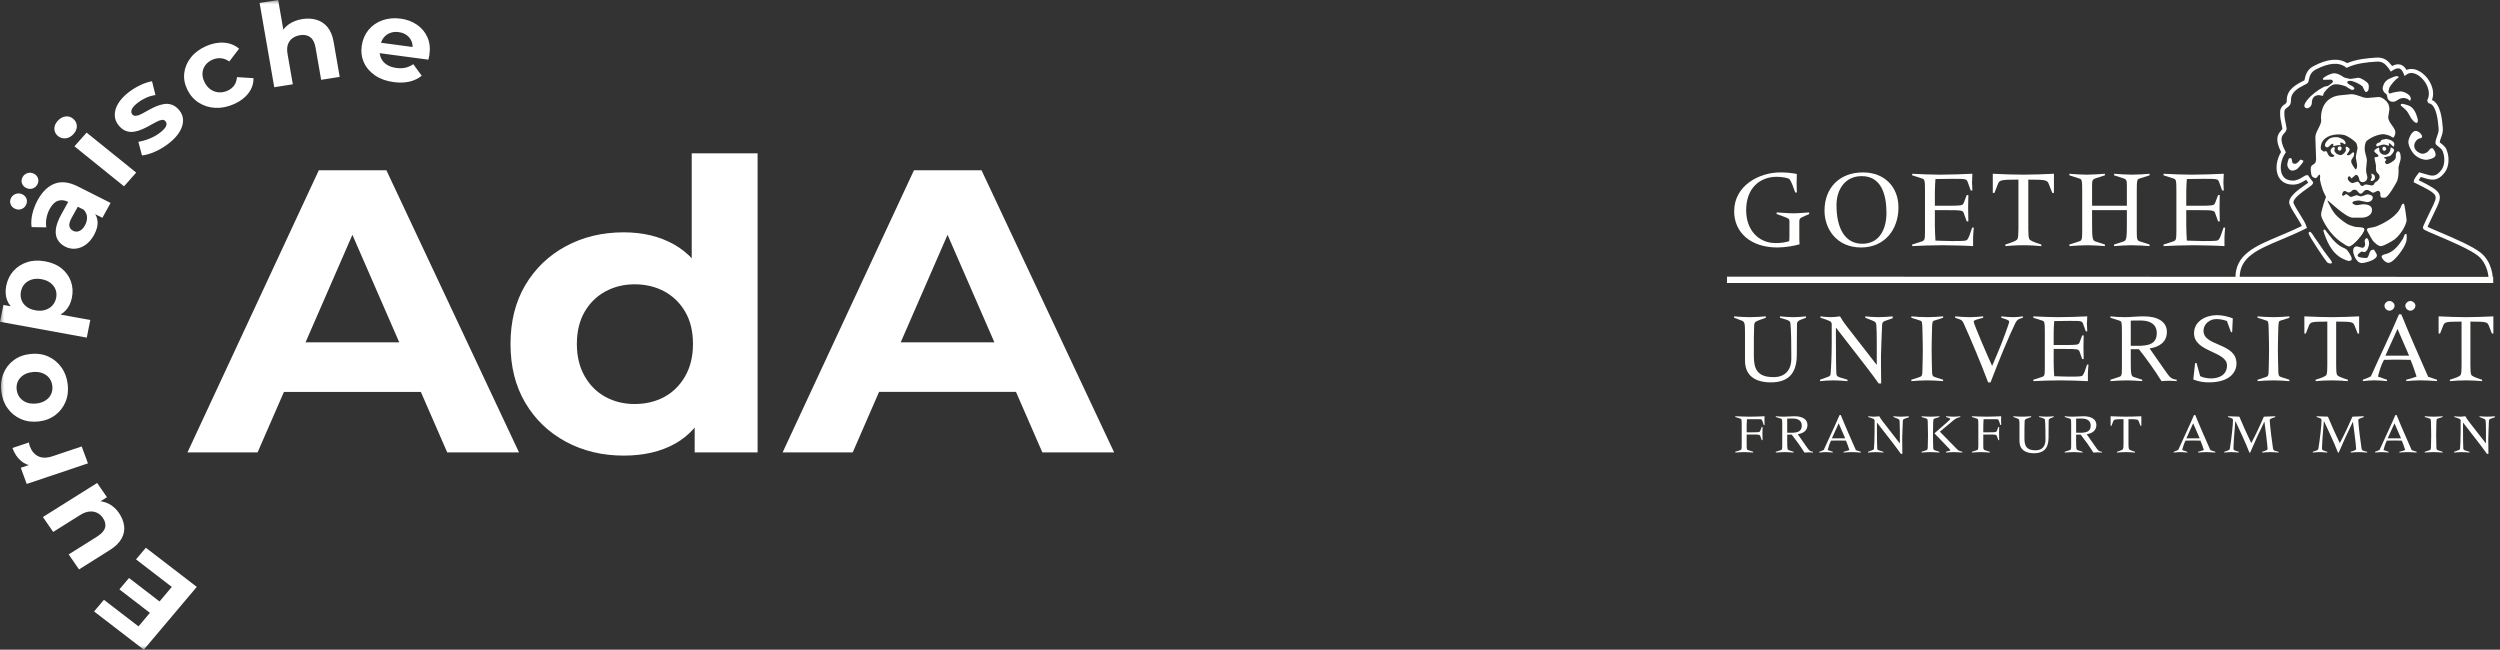<svg width="304" height="79" viewBox="0 0 304 79" fill="none" xmlns="http://www.w3.org/2000/svg">
<rect x="0" y="0" width="304" height="79" fill="#333333" stroke="none"/>
<path d="M219.605 38.64L219.042 38.849C218.709 38.984 218.529 39.095 218.516 39.352C218.491 40.04 218.516 41.046 218.491 43.233C218.466 45.612 217.249 46.496 215.342 46.496C213.485 46.496 212.191 45.723 212.191 43.845V40.396C212.191 39.365 212.154 39.119 211.794 38.984L210.871 38.64V38.469C211.5 38.518 212.102 38.568 212.703 38.568C213.382 38.568 214.048 38.518 214.727 38.469V38.64L214.138 38.849C213.433 39.107 213.33 39.156 213.306 39.586C213.267 40.311 213.267 41.365 213.267 43.256C213.267 44.826 213.638 45.858 215.673 45.858C217.02 45.858 217.826 45.059 217.826 43.586C217.826 42.078 217.813 40.125 217.709 39.278C217.685 39.057 217.492 38.96 217.146 38.849L216.442 38.64V38.469C216.993 38.518 217.543 38.568 218.107 38.568C218.594 38.568 219.093 38.518 219.605 38.469V38.64Z" fill="#FFFFFE"/>
<path d="M230.149 38.702L229.292 38.996C229.01 39.095 228.881 39.217 228.868 39.439C228.83 40.432 228.727 42.605 228.727 43.318C228.727 43.821 228.727 45.231 228.752 46.63H228.446C227.626 45.465 226.743 44.348 225.872 43.219L223.273 39.867H223.247V41.242C223.247 42.863 223.273 45.281 223.311 45.514C223.35 45.711 223.44 45.808 223.812 45.918L224.657 46.176V46.347C224.093 46.3 223.516 46.252 222.953 46.252C222.402 46.252 221.866 46.3 221.315 46.347V46.176L222.287 45.82C222.467 45.76 222.582 45.649 222.595 45.538C222.645 45.146 222.736 43.318 222.736 41.745V39.316L222.569 39.07C222.172 38.898 221.776 38.764 221.365 38.64V38.469C221.776 38.517 222.185 38.567 222.595 38.567C222.978 38.567 223.362 38.517 223.747 38.469C223.99 38.898 224.26 39.291 224.567 39.684L228.19 44.348L228.215 44.324V41.353C228.215 40.764 228.203 40.163 228.165 39.561C228.14 39.217 228.037 39.118 227.666 38.972L226.82 38.64V38.469C227.345 38.517 227.884 38.567 228.408 38.567C228.984 38.567 229.56 38.517 230.149 38.469V38.702Z" fill="#FFFFFE"/>
<path d="M232.417 46.176L233.403 45.858C233.723 45.747 233.761 45.698 233.773 44.752C233.787 44.017 233.812 43.268 233.812 42.531C233.812 41.795 233.787 41.046 233.773 40.311C233.747 39.156 233.735 39.07 233.491 38.984L232.417 38.64V38.469C233.03 38.517 233.659 38.567 234.375 38.567C235.015 38.567 235.642 38.517 236.284 38.469V38.64L235.208 38.984C234.964 39.07 234.952 39.156 234.926 40.311C234.914 41.046 234.887 41.795 234.887 42.531C234.887 43.268 234.914 44.017 234.926 44.752C234.939 45.698 234.977 45.747 235.298 45.858L236.284 46.176V46.347C235.682 46.3 234.939 46.252 234.375 46.252C233.735 46.252 232.992 46.3 232.417 46.347V46.176Z" fill="#FFFFFE"/>
<path d="M237.747 38.469C238.337 38.517 238.939 38.568 239.527 38.568C240.066 38.568 240.615 38.517 241.155 38.469V38.64L240.705 38.764C240.116 38.923 240.001 38.984 240.001 39.119C240.001 39.378 241.641 43.194 242.243 44.495C243.024 42.706 243.74 40.936 244.188 39.573C244.266 39.352 244.316 39.217 244.316 39.082C244.316 38.947 243.92 38.812 243.356 38.64V38.469C243.842 38.517 244.329 38.568 244.816 38.568C245.212 38.568 245.596 38.517 245.98 38.469V38.64C245.43 38.775 245.25 38.911 245.046 39.328C244.239 41.009 243.228 43.427 242.05 46.496H241.756C240.923 44.262 239.617 41.17 238.811 39.388C238.606 38.935 238.517 38.898 238.106 38.764L237.747 38.64V38.469Z" fill="#FFFFFE"/>
<path d="M248.651 40.311C248.651 39.156 248.611 39.07 248.332 38.984L247.254 38.64V38.469C248.317 38.517 249.291 38.567 250.263 38.567C251.481 38.567 252.685 38.517 253.811 38.469C253.797 38.775 253.771 39.217 253.771 39.402C253.771 39.586 253.797 40.004 253.811 40.287H253.631L253.298 39.365C253.171 39.02 253.069 39.02 251.596 39.02C250.852 39.02 250.263 39.033 249.79 39.044C249.765 39.475 249.727 39.929 249.727 40.444V41.954H251.057C252.608 41.954 252.749 41.93 252.864 41.66L253.196 40.788H253.375C253.363 41.255 253.349 41.721 253.349 42.176C253.349 42.68 253.363 43.145 253.375 43.66H253.196L252.864 42.727C252.749 42.459 252.608 42.433 251.057 42.433H249.727V44.102C249.727 44.667 249.765 45.231 249.79 45.747C250.392 45.76 250.994 45.797 251.571 45.797C252.939 45.797 253.132 45.784 253.26 45.638C253.414 45.453 253.555 45.059 253.785 44.336H253.962C253.938 44.691 253.888 45.059 253.888 45.417V46.347C253.223 46.3 251.25 46.252 250.533 46.252C249.406 46.252 248.177 46.3 247.254 46.347V46.176L248.242 45.858C248.6 45.747 248.651 45.697 248.651 44.752V40.311Z" fill="#FFFFFE"/>
<path d="M256.63 46.176L257.616 45.858C257.974 45.747 258.025 45.698 258.025 44.752V40.311C258.025 39.156 257.988 39.07 257.705 38.984L256.63 38.64V38.469C257.104 38.517 257.705 38.567 258.397 38.567C259.062 38.567 259.791 38.469 260.702 38.469C262.392 38.469 263.493 39.131 263.493 40.359C263.493 41.6 262.572 42.187 261.393 42.372L263.159 44.901C263.902 45.968 263.967 46.053 264.683 46.176V46.347C264.389 46.325 264.082 46.3 263.788 46.3C263.48 46.3 263.159 46.325 262.84 46.347C262.021 45.023 260.881 43.451 260.087 42.459H259.101V43.869C259.101 45.465 259.14 45.747 259.473 45.844L260.495 46.176V46.347C259.945 46.3 259.087 46.252 258.64 46.252C257.988 46.252 257.244 46.3 256.63 46.347V46.176ZM259.101 42.053H259.972C261.163 42.053 262.263 41.87 262.263 40.518C262.263 39.439 261.483 38.972 260.279 38.972C259.869 38.972 259.486 38.984 259.101 38.984V42.053Z" fill="#FFFFFE"/>
<path d="M266.924 44.152H267.103L267.54 45.736C267.923 45.944 268.524 46.017 268.844 46.017C269.868 46.017 270.803 45.576 270.803 44.434C270.803 42.692 266.795 42.837 266.795 40.531C266.795 39.045 268.229 38.32 269.612 38.32C270.15 38.32 270.97 38.481 271.508 38.713L271.43 40.396H271.289L270.791 39.033C270.356 38.872 269.934 38.799 269.498 38.799C268.691 38.799 267.947 39.402 267.947 40.224C267.947 42.151 271.956 41.66 271.956 44.201C271.956 45.269 271.123 46.495 268.6 46.495C267.986 46.495 267.436 46.423 266.705 46.152L266.924 44.152Z" fill="#FFFFFE"/>
<path d="M274.521 46.176L275.507 45.858C275.828 45.747 275.867 45.698 275.878 44.752C275.892 44.017 275.916 43.268 275.916 42.531C275.916 41.795 275.892 41.046 275.878 40.311C275.855 39.156 275.84 39.07 275.597 38.984L274.521 38.64V38.469C275.137 38.517 275.764 38.567 276.482 38.567C277.12 38.567 277.749 38.517 278.389 38.469V38.64L277.313 38.984C277.069 39.07 277.057 39.156 277.032 40.311C277.017 41.046 276.992 41.795 276.992 42.531C276.992 43.268 277.017 44.017 277.032 44.752C277.044 45.698 277.082 45.747 277.403 45.858L278.389 46.176V46.347C277.785 46.3 277.044 46.252 276.482 46.252C275.84 46.252 275.097 46.3 274.521 46.347V46.176Z" fill="#FFFFFE"/>
<path d="M280.211 38.469C281.325 38.517 282.425 38.568 283.541 38.568C284.654 38.568 285.756 38.517 286.87 38.469V40.555H286.69L286.306 39.573C286.127 39.157 285.998 39.107 284.077 39.107V44.459C284.077 45.072 284.103 45.392 284.181 45.563C284.256 45.723 284.525 45.87 285.5 46.176V46.347C284.896 46.3 284.334 46.252 283.541 46.252C282.747 46.252 282.183 46.3 281.581 46.347V46.176C282.554 45.87 282.836 45.723 282.899 45.563C282.976 45.392 283.001 45.072 283.001 44.459V39.107C281.081 39.107 280.953 39.157 280.774 39.573L280.39 40.555H280.211V38.469Z" fill="#FFFFFE"/>
<path d="M287.324 46.173C287.634 46.064 287.993 45.929 288.299 45.769C289.413 43.252 290.796 40.429 291.717 38.221H291.998C293.024 40.773 294.176 43.326 295.263 45.817L296.339 46.173V46.344C295.662 46.297 294.996 46.248 294.316 46.248C293.739 46.248 293.177 46.297 292.6 46.344V46.173C292.919 46.1 293.472 45.941 293.855 45.794C293.702 45.278 293.293 44.124 293.114 43.755C292.576 43.744 292.025 43.731 291.486 43.731C290.949 43.731 290.424 43.744 289.888 43.755C289.541 44.382 289.336 45.105 289.157 45.794L290.258 46.173V46.344C289.758 46.297 289.258 46.248 288.746 46.248C288.273 46.248 287.8 46.297 287.324 46.344V46.173ZM290.552 37.779C290.23 37.779 289.95 37.483 289.95 37.164C289.95 36.895 290.244 36.6 290.552 36.6C290.873 36.6 291.18 36.881 291.18 37.164C291.18 37.495 290.884 37.779 290.552 37.779ZM291.538 40L290.065 43.252H292.947L291.538 40ZM293.088 37.779C292.78 37.779 292.485 37.483 292.485 37.164C292.485 36.895 292.793 36.6 293.088 36.6C293.408 36.6 293.714 36.881 293.714 37.164C293.714 37.495 293.42 37.779 293.088 37.779Z" fill="#FFFFFE"/>
<path d="M296.535 38.469C297.647 38.517 298.749 38.568 299.864 38.568C300.978 38.568 302.08 38.517 303.193 38.469V40.555H303.013L302.63 39.573C302.452 39.157 302.322 39.107 300.401 39.107V44.459C300.401 45.072 300.427 45.392 300.503 45.563C300.581 45.723 300.85 45.87 301.822 46.176V46.347C301.221 46.3 300.658 46.252 299.864 46.252C299.07 46.252 298.507 46.3 297.905 46.347V46.176C298.877 45.87 299.16 45.723 299.223 45.563C299.299 45.392 299.326 45.072 299.326 44.459V39.107C297.406 39.107 297.277 39.157 297.098 39.573L296.714 40.555H296.535V38.469Z" fill="#FFFFFE"/>
<path d="M217.596 26.872C217.596 26.652 217.538 26.57 216.895 26.337L216.037 26.023V25.83C216.723 25.857 217.41 25.939 218.096 25.939C218.739 25.939 219.368 25.857 219.996 25.83V26.023L219.096 26.434C218.839 26.557 218.797 26.693 218.797 26.982V29.092C218.797 29.23 218.811 29.463 218.825 29.708C218.282 29.874 217.095 30.093 216.137 30.093C212.878 30.093 210.875 28.27 210.875 25.694C210.875 22.553 213.935 20.965 216.466 20.965C217.252 20.965 217.881 21.032 218.496 21.157C218.482 21.513 218.468 21.869 218.468 22.212C218.468 22.609 218.482 23.007 218.496 23.404H218.296C218.096 22.815 217.825 22.06 217.609 21.8C217.466 21.622 216.61 21.499 216.051 21.499C214.035 21.499 212.333 22.828 212.333 25.569C212.333 27.928 213.792 29.557 215.923 29.557C216.522 29.557 217.066 29.49 217.566 29.326C217.582 29.119 217.596 28.915 217.596 28.82V26.872Z" fill="#FFFFFE"/>
<path d="M221.86 25.612C221.86 22.883 223.647 20.965 226.534 20.965C229.166 20.965 230.852 22.734 230.852 25.227C230.852 27.942 229.151 30.092 226.306 30.092C223.332 30.092 221.86 27.831 221.86 25.612ZM229.394 25.885C229.394 23.596 228.736 21.417 226.378 21.417C224.389 21.417 223.317 23.006 223.317 24.953C223.317 27.777 224.361 29.641 226.45 29.641C228.622 29.641 229.394 27.748 229.394 25.885Z" fill="#FFFFFE"/>
<path d="M234.078 23.185C234.078 21.896 234.035 21.799 233.721 21.705L232.521 21.319V21.129C233.707 21.183 234.795 21.24 235.88 21.24C237.239 21.24 238.584 21.183 239.841 21.129C239.827 21.47 239.798 21.965 239.798 22.17C239.798 22.375 239.827 22.843 239.841 23.157H239.641L239.269 22.128C239.125 21.745 239.013 21.745 237.367 21.745C236.539 21.745 235.88 21.759 235.351 21.772C235.322 22.252 235.28 22.759 235.28 23.334V25.02H236.766C238.496 25.02 238.654 24.993 238.783 24.693L239.155 23.719H239.354C239.34 24.24 239.325 24.76 239.325 25.268C239.325 25.829 239.34 26.351 239.354 26.925H239.155L238.783 25.885C238.654 25.583 238.496 25.554 236.766 25.554H235.28V27.42C235.28 28.05 235.322 28.68 235.351 29.256C236.024 29.27 236.696 29.312 237.339 29.312C238.868 29.312 239.083 29.296 239.225 29.135C239.398 28.928 239.554 28.488 239.813 27.68H240.013C239.983 28.077 239.927 28.488 239.927 28.887V29.927C239.183 29.873 236.982 29.82 236.18 29.82C234.922 29.82 233.551 29.873 232.521 29.927V29.736L233.621 29.381C234.022 29.256 234.078 29.202 234.078 28.146V23.185Z" fill="#FFFFFE"/>
<path d="M242.323 21.129C243.568 21.183 244.797 21.24 246.041 21.24C247.285 21.24 248.514 21.183 249.759 21.129V23.459H249.559L249.129 22.363C248.929 21.897 248.786 21.841 246.642 21.841V27.817C246.642 28.502 246.668 28.858 246.756 29.051C246.842 29.229 247.141 29.393 248.229 29.736V29.927C247.556 29.873 246.928 29.82 246.041 29.82C245.154 29.82 244.525 29.873 243.852 29.927V29.736C244.94 29.393 245.255 29.229 245.327 29.051C245.412 28.858 245.441 28.502 245.441 27.817V21.841C243.295 21.841 243.153 21.897 242.952 22.363L242.523 23.459H242.323V21.129Z" fill="#FFFFFE"/>
<path d="M251.638 29.736L252.739 29.381C253.139 29.256 253.196 29.202 253.196 28.146V23.185C253.196 21.896 253.153 21.799 252.839 21.705L251.638 21.319V21.129C252.367 21.183 253.069 21.24 253.741 21.24C254.469 21.24 255.198 21.183 255.956 21.129V21.319L254.884 21.662C254.456 21.799 254.396 21.896 254.396 22.568V25.02H258.628V22.568C258.628 21.896 258.572 21.799 258.143 21.662L257.071 21.319V21.129C257.83 21.183 258.558 21.24 259.289 21.24C259.959 21.24 260.66 21.183 261.39 21.129V21.319L260.189 21.705C259.874 21.799 259.831 21.896 259.831 23.185V28.146C259.831 29.202 259.887 29.256 260.287 29.381L261.39 29.736V29.927C260.703 29.873 259.874 29.82 259.143 29.82C258.644 29.82 257.686 29.873 257.071 29.927V29.736L258.215 29.365C258.586 29.256 258.628 28.941 258.628 27.159V25.554H254.396V27.159C254.396 28.941 254.442 29.256 254.813 29.365L255.956 29.736V29.927C255.342 29.873 254.384 29.82 253.882 29.82C253.153 29.82 252.325 29.873 251.638 29.927V29.736Z" fill="#FFFFFE"/>
<path d="M264.648 23.185C264.648 21.896 264.605 21.799 264.289 21.705L263.088 21.319V21.129C264.275 21.183 265.363 21.24 266.448 21.24C267.808 21.24 269.152 21.183 270.41 21.129C270.396 21.47 270.366 21.965 270.366 22.17C270.366 22.375 270.396 22.843 270.41 23.157H270.21L269.838 22.128C269.695 21.745 269.58 21.745 267.935 21.745C267.107 21.745 266.448 21.759 265.92 21.772C265.89 22.252 265.848 22.759 265.848 23.334V25.02H267.335C269.066 25.02 269.222 24.993 269.351 24.693L269.724 23.719H269.923C269.909 24.24 269.895 24.76 269.895 25.268C269.895 25.829 269.909 26.351 269.923 26.925H269.724L269.351 25.885C269.222 25.583 269.066 25.554 267.335 25.554H265.848V27.42C265.848 28.05 265.89 28.68 265.92 29.256C266.592 29.27 267.264 29.312 267.907 29.312C269.436 29.312 269.65 29.296 269.795 29.135C269.967 28.928 270.123 28.488 270.382 27.68H270.581C270.552 28.077 270.494 28.488 270.494 28.887V29.927C269.752 29.873 267.549 29.82 266.749 29.82C265.491 29.82 264.12 29.873 263.088 29.927V29.736L264.19 29.381C264.589 29.256 264.648 29.202 264.648 28.146V23.185Z" fill="#FFFFFE"/>
<path d="M211.008 54.937L211.561 54.758C211.763 54.695 211.792 54.669 211.792 54.139V51.647C211.792 51 211.77 50.949 211.613 50.902L211.008 50.708V50.615C211.641 50.64 212.222 50.667 212.811 50.667C213.401 50.667 213.99 50.64 214.573 50.615C214.564 50.771 214.557 50.936 214.557 51.094C214.557 51.288 214.564 51.488 214.573 51.68H214.471L214.3 51.177C214.22 50.971 214.133 50.971 213.932 50.971H212.432C212.416 51.246 212.395 51.523 212.395 51.796V52.569H213.028C213.896 52.569 213.976 52.555 214.041 52.403L214.228 51.915H214.327C214.321 52.176 214.314 52.438 214.314 52.693C214.314 52.975 214.321 53.236 214.327 53.524H214.228L214.041 53.003C213.976 52.851 213.896 52.838 213.028 52.838H212.395V54.139C212.395 54.669 212.424 54.695 212.64 54.758L213.193 54.937V55.033C212.804 55.006 212.504 54.977 212.08 54.977C211.727 54.977 211.382 55.006 211.008 55.033V54.937Z" fill="#FFFFFE"/>
<path d="M215.937 54.937L216.49 54.758C216.691 54.695 216.72 54.669 216.72 54.139V51.647C216.72 51 216.698 50.949 216.54 50.902L215.937 50.708V50.615C216.203 50.64 216.54 50.667 216.929 50.667C217.301 50.667 217.712 50.615 218.221 50.615C219.169 50.615 219.787 50.984 219.787 51.675C219.787 52.369 219.269 52.7 218.609 52.801L219.6 54.221C220.017 54.821 220.052 54.868 220.455 54.937V55.033C220.29 55.019 220.119 55.006 219.953 55.006C219.781 55.006 219.6 55.019 219.421 55.033C218.961 54.29 218.321 53.409 217.877 52.851H217.324V53.643C217.324 54.538 217.345 54.695 217.532 54.751L218.107 54.937V55.033C217.798 55.006 217.316 54.977 217.065 54.977C216.698 54.977 216.282 55.006 215.937 55.033V54.937ZM217.324 52.623H217.812C218.48 52.623 219.097 52.521 219.097 51.763C219.097 51.156 218.66 50.894 217.985 50.894C217.754 50.894 217.539 50.902 217.324 50.902V52.623Z" fill="#FFFFFE"/>
<path d="M221.222 54.937C221.393 54.875 221.596 54.798 221.768 54.711C222.393 53.299 223.168 51.714 223.686 50.475H223.844C224.417 51.907 225.064 53.339 225.675 54.736L226.278 54.937V55.033C225.897 55.006 225.524 54.977 225.143 54.977C224.82 54.977 224.505 55.006 224.181 55.033V54.937C224.36 54.895 224.669 54.805 224.885 54.724C224.799 54.434 224.569 53.788 224.468 53.58C224.166 53.573 223.858 53.566 223.555 53.566C223.254 53.566 222.96 53.573 222.659 53.58C222.464 53.931 222.349 54.337 222.25 54.724L222.866 54.937V55.033C222.586 55.006 222.306 54.977 222.019 54.977C221.753 54.977 221.488 55.006 221.222 55.033V54.937ZM223.585 51.474L222.759 53.299H224.375L223.585 51.474Z" fill="#FFFFFE"/>
<path d="M232.107 50.742L231.626 50.909C231.468 50.963 231.397 51.033 231.388 51.156C231.367 51.714 231.309 52.933 231.309 53.333C231.309 53.617 231.309 54.407 231.324 55.192H231.152C230.692 54.538 230.197 53.91 229.709 53.277L228.25 51.398H228.236V52.169C228.236 53.077 228.25 54.435 228.271 54.565C228.293 54.675 228.343 54.731 228.553 54.792L229.025 54.938V55.033C228.71 55.006 228.388 54.978 228.07 54.978C227.762 54.978 227.46 55.006 227.152 55.033V54.938L227.697 54.736C227.797 54.704 227.862 54.642 227.869 54.578C227.899 54.36 227.948 53.333 227.948 52.45V51.087L227.855 50.95C227.633 50.854 227.409 50.778 227.18 50.708V50.615C227.409 50.641 227.64 50.667 227.869 50.667C228.084 50.667 228.301 50.641 228.516 50.615C228.652 50.854 228.803 51.075 228.976 51.295L231.008 53.91L231.022 53.897V52.231C231.022 51.9 231.015 51.56 230.994 51.225C230.98 51.033 230.923 50.978 230.714 50.895L230.24 50.708V50.615C230.534 50.641 230.836 50.667 231.131 50.667C231.453 50.667 231.777 50.641 232.107 50.615V50.742Z" fill="#FFFFFE"/>
<path d="M233.661 54.937L234.215 54.758C234.394 54.695 234.416 54.669 234.422 54.139C234.431 53.725 234.445 53.305 234.445 52.892C234.445 52.48 234.431 52.059 234.422 51.647C234.408 51 234.402 50.949 234.264 50.902L233.661 50.708V50.615C234.006 50.64 234.357 50.667 234.761 50.667C235.12 50.667 235.471 50.64 235.83 50.615V50.708L235.227 50.902C235.09 50.949 235.083 51 235.069 51.647C235.062 52.059 235.048 52.48 235.048 52.892C235.048 53.305 235.062 53.725 235.069 54.139C235.076 54.669 235.097 54.695 235.277 54.758L235.83 54.937V55.033C235.494 55.006 235.076 54.977 234.761 54.977C234.402 54.977 233.985 55.006 233.661 55.033V54.937ZM236.627 54.937C237.03 54.828 237.159 54.792 237.159 54.744C237.159 54.691 237.102 54.647 237.037 54.578L235.227 52.693L236.741 51.37C237.002 51.144 237.145 51 237.145 50.93C237.145 50.854 236.944 50.812 236.642 50.708V50.615C236.951 50.64 237.268 50.667 237.576 50.667C237.843 50.667 238.109 50.64 238.373 50.615V50.708C238.179 50.757 237.871 50.834 237.59 51.068L235.888 52.493L238 54.647C238.043 54.691 238.151 54.78 238.172 54.785C238.245 54.821 238.438 54.895 238.618 54.937V55.033C238.273 55.006 237.913 54.977 237.562 54.977C237.246 54.977 236.937 55.006 236.627 55.033V54.937Z" fill="#FFFFFE"/>
<path d="M239.781 54.937L240.334 54.758C240.535 54.695 240.565 54.669 240.565 54.139V51.647C240.565 51 240.542 50.949 240.385 50.902L239.781 50.708V50.615C240.413 50.64 240.995 50.667 241.585 50.667C242.173 50.667 242.762 50.64 243.344 50.615C243.337 50.771 243.33 50.936 243.33 51.094C243.33 51.288 243.337 51.488 243.344 51.68H243.243L243.07 51.177C242.991 50.971 242.905 50.971 242.704 50.971H241.204C241.188 51.246 241.168 51.523 241.168 51.796V52.569H241.8C242.668 52.569 242.748 52.555 242.813 52.403L242.999 51.915H243.099C243.093 52.176 243.086 52.438 243.086 52.693C243.086 52.975 243.093 53.236 243.099 53.524H242.999L242.813 53.003C242.748 52.851 242.668 52.838 241.8 52.838H241.168V54.139C241.168 54.669 241.196 54.695 241.413 54.758L241.964 54.937V55.033C241.577 55.006 241.275 54.977 240.852 54.977C240.5 54.977 240.154 55.006 239.781 55.033V54.937Z" fill="#FFFFFE"/>
<path d="M249.728 50.708L249.412 50.827C249.226 50.902 249.125 50.963 249.118 51.108C249.103 51.495 249.118 52.059 249.103 53.283C249.089 54.62 248.406 55.115 247.337 55.115C246.294 55.115 245.569 54.682 245.569 53.63V51.694C245.569 51.115 245.548 50.978 245.347 50.902L244.829 50.708V50.615C245.182 50.64 245.52 50.667 245.857 50.667C246.237 50.667 246.611 50.64 246.991 50.615V50.708L246.66 50.827C246.266 50.971 246.209 51 246.195 51.239C246.172 51.647 246.172 52.236 246.172 53.299C246.172 54.18 246.38 54.758 247.524 54.758C248.278 54.758 248.731 54.31 248.731 53.485C248.731 52.636 248.724 51.541 248.665 51.068C248.65 50.943 248.544 50.888 248.35 50.827L247.954 50.708V50.615C248.263 50.64 248.572 50.667 248.889 50.667C249.161 50.667 249.441 50.64 249.728 50.615V50.708Z" fill="#FFFFFE"/>
<path d="M251.069 54.937L251.624 54.758C251.825 54.695 251.854 54.669 251.854 54.139V51.647C251.854 51 251.833 50.949 251.674 50.902L251.069 50.708V50.615C251.337 50.64 251.674 50.667 252.061 50.667C252.434 50.667 252.844 50.615 253.355 50.615C254.304 50.615 254.921 50.984 254.921 51.675C254.921 52.369 254.403 52.7 253.742 52.801L254.734 54.221C255.151 54.821 255.186 54.868 255.588 54.937V55.033C255.423 55.019 255.251 55.006 255.085 55.006C254.914 55.006 254.734 55.019 254.554 55.033C254.094 54.29 253.456 53.409 253.01 52.851H252.457V53.643C252.457 54.538 252.48 54.695 252.665 54.751L253.24 54.937V55.033C252.931 55.006 252.45 54.977 252.198 54.977C251.833 54.977 251.417 55.006 251.069 55.033V54.937ZM252.457 52.623H252.947C253.613 52.623 254.231 52.521 254.231 51.763C254.231 51.156 253.794 50.894 253.116 50.894C252.888 50.894 252.673 50.902 252.457 50.902V52.623Z" fill="#FFFFFE"/>
<path d="M256.653 50.615C257.277 50.641 257.895 50.667 258.521 50.667C259.146 50.667 259.762 50.641 260.388 50.615V51.783H260.288L260.071 51.233C259.971 50.999 259.899 50.971 258.823 50.971V53.973C258.823 54.317 258.837 54.497 258.88 54.593C258.922 54.682 259.073 54.767 259.62 54.937V55.033C259.282 55.006 258.966 54.977 258.521 54.977C258.075 54.977 257.76 55.006 257.42 55.033V54.937C257.968 54.767 258.126 54.682 258.161 54.593C258.205 54.497 258.219 54.317 258.219 53.973V50.971C257.139 50.971 257.071 50.999 256.969 51.233L256.754 51.783H256.653V50.615Z" fill="#FFFFFE"/>
<path d="M264.328 54.937C264.499 54.875 264.701 54.798 264.872 54.711C265.496 53.299 266.273 51.714 266.79 50.475H266.948C267.524 51.907 268.169 53.339 268.78 54.736L269.384 54.937V55.033C269.004 55.006 268.63 54.977 268.248 54.977C267.924 54.977 267.609 55.006 267.285 55.033V54.937C267.467 54.895 267.774 54.805 267.99 54.724C267.904 54.434 267.674 53.788 267.574 53.58C267.271 53.573 266.962 53.566 266.661 53.566C266.361 53.566 266.064 53.573 265.763 53.58C265.569 53.931 265.454 54.337 265.353 54.724L265.971 54.937V55.033C265.691 55.006 265.412 54.977 265.123 54.977C264.858 54.977 264.592 55.006 264.328 55.033V54.937ZM266.689 51.474L265.864 53.299H267.479L266.689 51.474Z" fill="#FFFFFE"/>
<path d="M270.467 54.937L270.849 54.805C271.099 54.718 271.128 54.682 271.165 54.456C271.345 53.38 271.531 51.61 271.531 51.101C271.531 50.978 271.48 50.902 271.345 50.854L270.934 50.708V50.615C271.395 50.64 271.877 50.66 272.307 50.667C272.751 51.749 273.248 52.814 273.751 53.884C274.319 52.828 274.815 51.749 275.288 50.667C275.712 50.66 276.185 50.64 276.668 50.615V50.708L276.351 50.827C276.057 50.936 275.999 50.978 275.999 51.101C275.999 51.576 276.316 54.089 276.395 54.524C276.433 54.736 276.517 54.785 276.688 54.834L277.077 54.937V55.033C276.746 55.006 276.409 54.977 276.071 54.977C275.733 54.977 275.403 55.006 275.072 55.033V54.937L275.425 54.821C275.669 54.744 275.74 54.647 275.74 54.585C275.74 54.241 275.403 51.625 275.354 51.288H275.338C274.706 52.589 274.161 53.775 273.622 55.033H273.528C273.017 53.725 272.414 52.471 271.831 51.212H271.817C271.725 52.121 271.589 54.062 271.589 54.524C271.589 54.682 271.654 54.751 271.854 54.814L272.228 54.937V55.033C271.919 55.006 271.617 54.977 271.308 54.977C271.027 54.977 270.748 55.006 270.467 55.033V54.937Z" fill="#FFFFFE"/>
<path d="M281.236 54.937L281.616 54.805C281.867 54.718 281.896 54.682 281.932 54.456C282.112 53.38 282.298 51.61 282.298 51.101C282.298 50.978 282.247 50.902 282.112 50.854L281.702 50.708V50.615C282.162 50.64 282.644 50.66 283.074 50.667C283.52 51.749 284.015 52.814 284.518 53.884C285.085 52.828 285.583 51.749 286.056 50.667C286.48 50.66 286.954 50.64 287.435 50.615V50.708L287.12 50.827C286.824 50.936 286.766 50.978 286.766 51.101C286.766 51.576 287.082 54.089 287.162 54.524C287.197 54.736 287.285 54.785 287.456 54.834L287.844 54.937V55.033C287.514 55.006 287.176 54.977 286.838 54.977C286.501 54.977 286.17 55.006 285.84 55.033V54.937L286.193 54.821C286.436 54.744 286.508 54.647 286.508 54.585C286.508 54.241 286.17 51.625 286.119 51.288H286.107C285.474 52.589 284.927 53.775 284.388 55.033H284.295C283.786 53.725 283.181 52.471 282.599 51.212H282.585C282.492 52.121 282.355 54.062 282.355 54.524C282.355 54.682 282.42 54.751 282.623 54.814L282.995 54.937V55.033C282.686 55.006 282.385 54.977 282.076 54.977C281.796 54.977 281.516 55.006 281.236 55.033V54.937Z" fill="#FFFFFE"/>
<path d="M288.808 54.937C288.981 54.875 289.182 54.798 289.353 54.711C289.979 53.299 290.755 51.714 291.273 50.475H291.43C292.004 51.907 292.652 53.339 293.262 54.736L293.867 54.937V55.033C293.483 55.006 293.111 54.977 292.731 54.977C292.408 54.977 292.089 55.006 291.768 55.033V54.937C291.947 54.895 292.256 54.805 292.471 54.724C292.385 54.434 292.156 53.788 292.056 53.58C291.755 53.573 291.444 53.566 291.143 53.566C290.841 53.566 290.547 53.573 290.244 53.58C290.05 53.931 289.936 54.337 289.835 54.724L290.454 54.937V55.033C290.174 55.006 289.893 54.977 289.606 54.977C289.34 54.977 289.074 55.006 288.808 55.033V54.937ZM291.171 51.474L290.344 53.299H291.963L291.171 51.474Z" fill="#FFFFFE"/>
<path d="M294.85 54.937L295.404 54.758C295.584 54.695 295.605 54.669 295.612 54.139C295.619 53.725 295.634 53.305 295.634 52.892C295.634 52.48 295.619 52.059 295.612 51.647C295.599 51 295.59 50.949 295.455 50.902L294.85 50.708V50.615C295.195 50.64 295.548 50.667 295.951 50.667C296.308 50.667 296.661 50.64 297.02 50.615V50.708L296.419 50.902C296.28 50.949 296.274 51 296.259 51.647C296.252 52.059 296.238 52.48 296.238 52.892C296.238 53.305 296.252 53.725 296.259 54.139C296.266 54.669 296.287 54.695 296.466 54.758L297.02 54.937V55.033C296.683 55.006 296.266 54.977 295.951 54.977C295.59 54.977 295.175 55.006 294.85 55.033V54.937Z" fill="#FFFFFE"/>
<path d="M303.375 50.742L302.892 50.909C302.735 50.963 302.663 51.033 302.655 51.156C302.634 51.714 302.577 52.933 302.577 53.333C302.577 53.617 302.577 54.407 302.591 55.192H302.418C301.96 54.538 301.464 53.91 300.975 53.277L299.518 51.398H299.502V52.169C299.502 53.077 299.518 54.435 299.539 54.565C299.561 54.675 299.61 54.731 299.819 54.792L300.292 54.938V55.033C299.976 55.006 299.653 54.978 299.338 54.978C299.027 54.978 298.728 55.006 298.416 55.033V54.938L298.965 54.736C299.065 54.704 299.13 54.642 299.137 54.578C299.165 54.36 299.215 53.333 299.215 52.45V51.087L299.123 50.95C298.899 50.854 298.677 50.778 298.447 50.708V50.615C298.677 50.641 298.906 50.667 299.137 50.667C299.352 50.667 299.567 50.641 299.785 50.615C299.919 50.854 300.069 51.075 300.242 51.295L302.277 53.91L302.29 53.897V52.231C302.29 51.9 302.284 51.56 302.261 51.225C302.247 51.033 302.188 50.978 301.981 50.895L301.508 50.708V50.615C301.801 50.641 302.104 50.667 302.399 50.667C302.723 50.667 303.044 50.641 303.375 50.615V50.742Z" fill="#FFFFFE"/>
<path d="M210 34.409V33.641C282.468 33.664 251.412 33.657 303.168 33.666L303.181 34.409H210Z" fill="#FFFFFE"/>
<path d="M283.816 8.908C283.89 8.908 284.009 8.937 284.084 8.937C284.159 8.937 284.513 9.082 284.673 9.175C284.808 9.254 284.951 9.381 285.118 9.442C285.339 9.524 285.754 9.595 285.829 9.595C285.96 9.595 286.743 9.452 286.754 9.452C287.06 9.452 287.736 9.869 287.948 10.144C288.019 10.237 288.052 10.438 288.052 10.51C288.052 10.582 288.022 10.782 288.022 10.853C288.022 10.985 287.843 11.197 287.709 11.197C287.544 11.197 287.35 10.587 287.299 10.534C287.026 10.241 286.176 9.823 285.74 9.823C285.702 9.823 285.427 9.841 285.427 9.995C285.427 10.317 286.291 10.446 286.291 10.768C286.291 10.871 286.112 10.939 286.053 10.939C285.848 10.939 285.324 10.523 285.227 10.488C284.936 10.377 284.603 10.309 284.307 10.253C283.946 10.244 283.89 10.253 283.862 10.252C283.349 10.381 282.93 10.827 282.597 11.276C282.513 11.389 282.518 11.654 282.443 11.654C282.369 11.654 282.07 11.568 281.996 11.568C281.362 11.568 281.119 11.99 281.119 12.526C281.119 12.676 281.041 12.847 280.937 12.964C280.859 13.054 280.638 13.17 280.564 13.17C280.347 13.17 280.206 13.013 280.206 12.898C280.206 12.827 280.215 12.77 280.235 12.698C280.256 12.629 280.422 12.324 280.545 12.174C281.074 11.531 281.806 10.958 282.6 10.558C282.731 10.494 282.94 10.504 283.078 10.443C283.153 10.411 283.696 10.063 283.696 9.895C283.696 9.823 283.557 9.708 283.47 9.68C283.47 9.68 282.584 9.718 282.507 9.705C282.494 9.693 282.473 9.666 282.473 9.595C282.473 9.459 282.661 9.384 282.745 9.322C282.977 9.151 283.577 8.908 283.816 8.908Z" fill="#FFFFFE"/>
<path d="M291.437 9.254C291.512 9.254 291.555 9.266 291.622 9.312C291.657 9.344 291.665 9.36 291.663 9.396C291.662 9.429 291.654 9.452 291.622 9.471C291.323 9.563 290.618 10.472 290.557 10.641C290.496 10.813 290.438 11.056 290.438 11.127C290.438 11.245 290.494 11.37 290.602 11.37C290.677 11.37 290.931 11.263 291.077 11.235C291.345 11.181 291.81 11.113 291.885 11.113C292.362 11.113 293.153 11.535 293.153 11.971C293.153 12.042 293.15 12.141 293.086 12.226C293.025 12.307 292.866 12.079 292.775 12.034C292.64 11.969 292.392 11.914 292.318 11.914C291.594 11.914 291.508 12.371 291.005 12.371C290.781 12.371 290.624 12.359 290.389 12.08C290.27 11.941 290.317 11.695 290.22 11.505C290.171 11.409 290.017 11.337 289.942 11.251C289.871 11.168 289.794 11.045 289.76 10.931C289.738 10.848 289.716 10.737 289.746 10.618C289.851 10.195 289.982 9.94 290.324 9.694C290.424 9.621 291.203 9.254 291.437 9.254Z" fill="#FFFFFE"/>
<path d="M292.183 12.625C292.258 12.625 292.568 12.741 292.754 12.786C293.508 12.973 293.816 13.829 293.966 14.382C293.983 14.446 294.005 14.526 294.005 14.598C294.005 14.669 294.003 14.753 293.97 14.873C293.97 14.873 293.958 14.942 293.884 14.942C293.705 14.942 293.544 14.808 293.335 14.565C293.074 14.258 292.939 13.86 292.697 13.534C292.555 13.349 292.346 13.177 292.172 13.028C292.119 12.982 291.938 12.872 291.93 12.768C291.925 12.71 291.938 12.679 291.962 12.66C292.01 12.623 292.109 12.625 292.183 12.625Z" fill="#FFFFFE"/>
<path d="M293.75 15.916C294.048 15.916 294.525 16.316 294.525 16.602C294.525 16.681 294.441 16.788 294.392 16.792C293.856 16.845 293.571 17.371 293.571 17.732C293.571 18.129 293.848 18.437 294.306 18.638C294.403 18.681 294.558 18.697 294.632 18.697C294.707 18.697 294.935 18.628 295.1 18.538C295.364 18.388 295.5 17.912 295.832 18.035C296.085 18.353 296.166 18.579 296.166 18.848C296.166 19.277 295.17 19.434 295.047 19.434C294.578 19.434 293.906 19.157 293.492 18.685C293.321 18.488 293.171 18.237 293.063 18.013C292.942 17.76 292.855 17.442 292.855 17.26C292.855 16.938 293.235 15.916 293.75 15.916Z" fill="#FFFFFE"/>
<path d="M291.93 19.132C291.93 19.06 291.896 18.785 291.858 18.642C291.814 18.477 291.636 18.352 291.529 18.404C291.49 18.423 291.333 18.667 291.333 18.789C291.333 18.86 291.357 19.137 291.293 19.269C291.152 19.569 290.52 19.947 290.259 19.947C290.181 19.947 290.02 19.9 290.02 19.689C290.02 19.618 290.17 19.489 290.17 19.418C290.17 19.3 290.069 19.324 289.929 19.24C289.929 19.24 289.873 19.212 289.929 19.14C290.131 19.059 290.337 19.035 290.545 18.992C290.754 18.949 291.124 18.463 291.124 18.245C291.124 18.17 290.915 17.945 290.736 17.945C290.662 17.945 290.685 17.983 290.685 17.983C290.725 18.18 290.593 18.545 290.414 18.681C290.306 18.763 290.14 18.832 290.065 18.832C289.991 18.832 289.855 18.817 289.822 18.807C289.415 18.689 289.304 18.374 289.304 18.102C289.304 18.009 289.342 18.044 289.265 17.946C289.184 17.967 288.708 18.17 288.708 18.374C288.708 18.535 289.215 18.803 289.215 18.917C289.215 19.214 288.738 18.978 288.738 19.232C288.738 19.303 288.917 20.029 288.917 20.101V20.537C288.917 21.177 289.364 20.994 289.364 21.577C289.364 21.695 289.088 22.036 288.995 22.072C288.906 22.104 288.863 22.153 288.789 22.214C288.727 22.291 288.737 22.301 288.673 22.406C288.57 22.573 288.436 22.559 288.311 22.536C288.008 22.48 287.869 22.43 287.619 22.43C287.545 22.43 287.365 22.621 287.291 22.621C287.216 22.621 287.108 22.579 287.04 22.511C287.003 22.475 286.875 22.084 286.652 22.084C286.577 22.084 286.172 22.263 286.097 22.263C285.822 22.263 285.486 21.942 285.486 21.691C285.486 21.673 285.488 21.441 285.696 21.441C285.849 21.441 285.796 21.614 285.949 21.691C286.135 21.575 286.396 21.262 286.47 21.262C286.545 21.262 286.578 21.268 286.627 21.296C286.739 21.36 286.888 21.652 286.888 21.834C286.888 22.006 287.097 22.149 287.276 22.149C287.653 22.149 287.873 21.877 287.873 21.534C287.873 21.462 287.723 20.962 287.723 20.89C287.723 20.819 287.723 20.851 287.731 20.82C287.723 20.732 287.723 20.645 287.712 20.591C287.723 20.567 287.813 19.632 287.813 19.561C287.813 19.071 287.545 18.599 287.545 18.088C287.545 17.877 287.584 17.322 287.786 17.14C288.192 16.772 289.118 16.315 289.856 16.315C289.931 16.315 290.394 16.417 290.626 16.521C290.697 16.55 290.92 16.722 291.023 16.744C291.175 16.622 291.274 16.3 291.274 16.115C291.274 15.464 290.408 14.967 290.408 14.227C290.408 14.156 290.557 13.355 290.557 13.284C290.557 13.212 290.531 13.063 290.517 12.953C290.434 12.391 289.73 11.796 289.245 11.796C289.17 11.796 287.977 11.911 287.903 11.911C287.164 11.911 286.694 11.453 285.889 11.453C285.814 11.453 285.079 11.55 284.695 11.575C283.054 11.685 282.234 12.819 282.234 14.37C282.234 14.442 282.276 14.703 282.242 14.838C282.052 15.561 281.548 16.068 281.548 16.715L281.638 19.418C281.578 20.228 280.981 19.797 280.981 20.562C280.981 20.633 281.011 20.997 281.049 21.194C281.071 21.311 281.148 21.439 281.201 21.503C281.23 21.543 281.489 21.663 281.563 21.663C281.768 21.663 281.887 21.286 282.042 21.234C282.21 21.28 282.087 21.655 282.113 21.849C282.165 22.249 282.424 23.03 282.451 23.11C282.5 23.254 282.556 23.348 282.601 23.455C282.672 23.627 282.831 23.879 282.831 23.951C282.831 23.963 282.914 24.165 283.047 24.478C283.056 24.453 283.068 24.447 283.064 24.435H283.139C283.314 24.577 285.296 26.454 286.064 26.467H287.227C287.712 26.467 288.439 26.199 288.439 25.524C288.439 24.934 287.753 24.837 287.336 24.837C287.261 24.837 286.736 24.944 286.575 24.951C286.497 24.955 286.053 24.837 286.053 24.666C286.053 24.419 286.717 24.38 286.873 24.38C286.948 24.38 287.753 24.579 287.828 24.579C288.108 24.579 288.529 24.419 288.529 24.008C288.529 23.783 288.152 23.636 287.932 23.636C287.656 23.636 287.357 23.879 287.033 23.879C286.958 23.879 286.636 23.73 286.561 23.73C286.487 23.73 285.998 23.951 285.864 23.947C285.746 23.944 285.39 23.601 285.315 23.601C285.24 23.601 285.008 23.809 284.934 23.809C284.859 23.809 284.838 23.727 284.786 23.706C284.808 23.655 284.846 23.219 285.145 23.219C285.219 23.219 285.486 23.407 285.561 23.407C285.982 23.407 285.937 23.064 286.292 23.064C286.709 23.064 286.743 23.55 287.067 23.55C287.332 23.55 287.421 23.092 287.798 23.092C288.104 23.092 288.406 23.436 288.574 23.436C288.745 23.436 288.924 23.207 289.23 23.207C289.304 23.207 289.414 23.365 289.443 23.454C289.469 23.537 289.442 23.622 289.442 23.708C289.442 23.793 289.477 23.9 289.525 23.946C289.566 23.986 289.573 24.037 289.647 24.037H290.002C290.412 24.037 291.478 22.074 291.5 21.995C291.556 21.799 291.631 21.477 291.631 21.405C291.631 21.334 291.687 21.018 291.661 20.561C291.635 20.039 291.93 19.654 291.93 19.132ZM285.438 18.859C285.404 18.839 285.367 18.789 285.367 18.789C285.492 18.592 285.725 18.324 285.725 18.16C285.725 18.045 285.41 17.82 285.325 17.83C285.144 17.887 285.281 18.133 285.266 18.247C285.229 18.504 284.874 18.86 284.606 18.86C284.475 18.86 284.14 18.72 284.065 18.645C283.753 18.327 283.905 18.281 283.905 18.002C283.905 17.931 283.875 17.959 283.879 17.912C283.86 17.916 283.86 17.888 283.786 17.888C283.588 17.888 283.397 18.188 283.397 18.302C283.397 18.52 283.546 18.796 283.874 18.868C283.777 19.067 283.707 19.089 283.562 19.089C282.999 19.089 283.066 18.374 282.816 18.374C282.741 18.374 282.667 18.431 282.592 18.431C282.518 18.431 282.374 18.299 282.307 18.246C282.184 18.149 282.205 18.041 282.205 17.974C282.205 16.983 283.047 16.412 284.218 16.343C284.459 16.372 284.487 16.343 284.517 16.343C284.757 16.372 285.053 16.388 285.269 16.495C285.642 16.677 286.199 17.01 286.515 17.378C286.568 17.439 286.679 17.881 286.679 18.016C286.679 18.088 286.47 18.883 286.47 19.118C286.471 19.287 286.62 19.947 286.62 20.018C286.62 20.165 286.639 20.409 286.491 20.604C286.36 20.587 285.903 19.886 285.903 19.632C285.903 19.257 286.262 19.196 286.262 18.689C286.262 18.596 286.243 18.517 286.142 18.517C286.068 18.517 285.751 18.86 285.676 18.859C285.676 18.859 285.516 18.907 285.438 18.859ZM287.082 27.675C286.529 27.672 284.733 27.408 284.189 27.077C284.846 28.536 285.516 29.956 285.62 29.956C286.097 29.956 287.485 28.333 287.485 27.912C287.485 27.84 287.452 27.788 287.408 27.735C287.28 27.698 287.172 27.675 287.082 27.675ZM284.189 27.077C283.74 26.079 283.3 25.071 283.047 24.478C283.044 24.487 283.04 24.489 283.04 24.508C283.04 24.579 283.776 26.82 284.183 27.074C284.185 27.075 284.188 27.076 284.189 27.077Z" fill="#FFFFFE"/>
<path d="M283.829 16.687C284.076 16.669 284.185 16.675 284.28 16.687C284.595 16.759 285.218 17.013 285.218 17.402C285.218 17.474 285.203 17.545 285.128 17.545C285.054 17.545 284.856 17.345 284.782 17.345H284.581C284.557 17.369 284.561 17.331 284.561 17.402C284.561 17.474 284.621 17.474 284.621 17.545C284.621 17.617 284.591 17.617 284.586 17.656C284.268 17.616 284.102 17.691 283.732 17.771C283.726 17.674 283.726 17.588 283.727 17.508C283.701 17.484 283.711 17.488 283.637 17.488C283.398 17.488 283.219 17.917 282.98 17.917C282.801 17.917 282.712 17.76 282.712 17.66C282.712 17.352 283.094 16.918 283.407 16.781C283.519 16.735 283.679 16.716 283.829 16.687Z" fill="#FFFFFE"/>
<path d="M290.185 16.889C290.259 16.889 290.328 16.943 290.425 16.953C290.678 16.982 291.154 17.218 291.154 17.532C291.154 17.604 291.123 17.739 291.052 17.861C290.92 17.743 290.771 17.572 290.597 17.432H290.517C290.493 17.456 290.468 17.418 290.468 17.489C290.468 17.561 290.496 17.583 290.527 17.649C290.493 17.686 290.498 17.718 290.423 17.718C290.379 17.718 290.065 17.575 289.886 17.575C289.573 17.575 289.17 17.804 289.081 17.804C289.006 17.804 288.947 17.718 288.947 17.647C288.947 17.303 289.513 17.389 289.513 17.132C289.513 17 289.875 16.946 289.886 16.946C289.961 16.946 290.11 16.889 290.185 16.889Z" fill="#FFFFFE"/>
<path d="M284.532 17.803C284.733 17.803 284.74 17.978 284.74 18.032C284.74 18.165 284.636 18.319 284.516 18.319C284.3 18.319 284.263 18.154 284.263 18.061C284.263 17.889 284.356 17.803 284.532 17.803Z" fill="#FFFFFE"/>
<path d="M289.886 17.83C290.058 17.83 290.165 17.988 290.17 18.102C290.174 18.216 290.006 18.346 289.931 18.346C289.793 18.346 289.696 18.176 289.692 18.059C289.691 18.002 289.778 17.83 289.886 17.83Z" fill="#FFFFFE"/>
<path d="M288.798 21.591C288.798 21.82 288.611 22.006 288.395 22.006C288.32 22.006 288.318 22.006 288.29 21.975C288.256 21.937 288.292 21.845 288.292 21.845C288.29 21.774 288.41 21.648 288.41 21.577C288.408 21.447 288.38 21.364 288.356 21.094C288.676 21.213 288.798 21.302 288.798 21.591Z" fill="#FFFFFE"/>
<path d="M292.215 24.754C292.308 24.785 292.34 24.791 292.366 24.908C292.497 25.502 292.645 26.684 292.645 26.756C292.645 27.085 292.349 27.675 292.185 27.939C291.965 28.29 291.546 28.852 291.18 29.114C291.11 29.164 289.983 29.892 289.528 29.93C289.205 29.958 288.675 29.458 288.54 29.268C288.35 29 288.21 28.715 288.072 28.464C287.975 28.289 287.813 28.014 287.813 27.943C287.813 27.835 287.941 27.746 288.005 27.735C288.034 27.732 288.736 27.622 288.985 27.519C290.123 27.047 291.617 26.212 292.027 24.964C292.053 24.882 292.112 24.813 292.215 24.754Z" fill="#FFFFFE"/>
<path d="M292.583 28.444C292.673 28.447 292.653 28.622 292.653 28.68C292.662 29.027 292.662 28.844 292.645 29.079C292.638 29.471 292.36 29.965 292.185 30.254C292.017 30.533 291.05 31.959 290.423 31.959C290.069 31.959 289.603 31.43 289.603 31.201C289.603 31.034 289.849 30.959 290.001 30.919C290.155 30.88 290.309 30.835 290.447 30.777C291.215 30.445 291.776 29.707 292.189 29.049C292.285 28.897 292.365 28.529 292.448 28.483C292.495 28.457 292.52 28.442 292.583 28.444Z" fill="#FFFFFE"/>
<path d="M287.798 28.957C288.027 29.018 288.081 29.465 288.081 29.615C288.081 29.862 287.865 30.659 287.485 30.659C287.41 30.659 287.306 30.587 287.231 30.587C287.052 30.587 286.679 30.945 286.679 31.059C286.679 31.281 287.104 31.317 287.412 31.358C287.57 31.38 287.823 31.36 287.823 31.36C288.125 31.134 288.033 30.689 288.336 30.424C288.395 30.399 288.453 30.386 288.569 30.36H288.67C288.681 30.37 289.036 30.895 289.036 31.031C289.036 31.653 287.481 31.989 287.202 31.989C286.497 31.989 286.142 30.866 286.142 30.502C286.142 30.176 286.295 29.958 286.605 29.958C286.679 29.958 287.172 30.13 287.246 30.13C287.526 30.13 287.604 29.837 287.604 29.686C287.604 29.615 287.54 29.386 287.544 29.314C287.556 29.123 287.665 28.956 287.798 28.957Z" fill="#FFFFFE"/>
<path d="M278.35 19.234C278.432 19.232 278.536 19.225 278.634 19.27C278.751 19.424 278.634 19.735 278.87 19.88C278.927 19.89 278.984 19.918 279.059 19.918C279.395 19.918 279.685 19.404 279.73 19.404C279.805 19.404 279.942 19.49 280.072 19.523C280.072 19.523 280.095 19.578 280.072 19.672C280.05 19.755 279.427 20.494 279.319 20.564C279.271 20.596 279.173 20.643 279.08 20.679C278.968 20.725 278.805 20.748 278.731 20.748C278.373 20.748 278.134 20.276 278.134 20.061C278.134 19.815 278.236 19.469 278.35 19.234Z" fill="#FFFFFE"/>
<path d="M282.58 27.927C282.627 27.902 282.717 27.927 282.717 27.927C283.356 28.73 283.958 29.666 284.853 30.077C285.025 30.156 285.234 30.241 285.365 30.366C285.543 30.541 285.977 31.213 285.977 31.471C285.977 31.721 285.686 31.728 285.604 31.728C285.443 31.728 284.986 31.512 284.851 31.448C283.498 30.775 282.897 29.24 282.546 28.14C282.546 28.14 282.503 27.968 282.58 27.927Z" fill="#FFFFFE"/>
<path d="M280.875 28.182C281.054 28.182 281.384 28.767 281.459 28.882C281.518 28.975 282.108 29.79 282.265 30.048C282.596 30.588 283.531 31.732 283.53 31.803C283.53 31.803 283.587 31.95 283.529 32.004C283.502 32.029 283.516 32.043 283.441 32.043C283.367 32.043 283.153 32.059 282.971 31.887C282.823 31.748 280.726 28.693 280.726 28.353C280.726 28.282 280.801 28.182 280.875 28.182Z" fill="#FFFFFE"/>
<path d="M282.956 23.978C282.961 23.994 283.053 24.433 283.053 24.505C283.053 24.576 283.216 24.853 283.298 25.014C283.481 25.367 283.721 25.758 283.982 26.069C284.288 26.437 284.896 26.906 285.302 27.16C285.84 27.492 286.54 27.669 287.096 27.672C287.185 27.672 287.294 27.695 287.421 27.732C287.465 27.785 287.498 27.837 287.498 27.909C287.498 28.327 286.111 29.953 285.634 29.953C285.376 29.953 285.043 29.671 284.818 29.53C284.118 29.094 283.395 28.331 282.973 27.658C282.75 27.297 282.248 26.503 282.248 26.121C282.248 26.049 282.278 25.863 282.278 25.792C282.278 25.72 282.546 24.863 282.546 24.791C282.546 24.719 282.844 24.019 282.844 23.947L282.956 23.978Z" fill="#FFFFFE"/>
<path d="M302.604 33.795C302.604 33.778 302.568 32.141 301.351 31.127C300.432 30.361 297.815 29.253 296.252 28.59C295.568 28.301 295.074 28.092 294.874 27.98C294.798 27.941 294.622 27.849 294.627 27.662C294.629 27.601 294.63 27.576 294.942 26.897L294.964 26.848C295.195 26.34 295.403 25.922 295.586 25.552C296.095 24.527 296.295 24.097 296.11 23.755C295.892 23.35 295.079 22.936 293.663 22.239L293.509 22.163L293.525 21.998C293.541 21.831 293.684 21.59 294.054 21.108L294.174 20.952L294.345 20.998C294.526 21.047 294.696 21.099 294.857 21.149C295.746 21.423 296.192 21.56 296.871 20.672C297.269 20.15 297.294 19.323 297.141 18.734C297.005 18.213 296.928 18.152 296.498 17.81L296.388 17.723C296.3 17.657 296.136 17.535 296.149 17.343C296.169 17.067 296.261 16.813 296.35 16.567C296.461 16.259 296.567 15.967 296.537 15.636L296.527 15.514C296.463 14.768 296.293 12.787 295.407 12.568L295.29 12.539L295.138 12.226L295.188 12.123C295.648 11.169 295.071 9.934 294.247 9.292C293.672 8.843 293.08 8.752 292.664 9.048L292.395 9.24L292.273 8.94C292.133 8.595 291.961 8.39 291.762 8.33C291.556 8.268 291.279 8.347 290.939 8.566L290.715 8.71L290.467 8.314C289.991 7.702 289.674 7.454 288.976 7.495C287.899 7.559 286.529 7.696 285.495 8.185L285.351 8.253L285.225 8.159C284.376 7.53 283.143 7.637 281.561 8.474C280.949 8.798 280.835 9.342 280.758 9.701C280.712 9.919 280.676 10.091 280.514 10.174L280.404 10.23C279.46 10.708 278.569 11.16 278.582 12.209C278.589 12.752 278.33 12.932 278.122 13.077C277.985 13.173 277.877 13.248 277.797 13.441C277.78 13.487 277.77 13.671 277.777 13.825C277.776 14.231 277.846 14.559 277.921 14.906C277.965 15.11 278.01 15.32 278.043 15.553C278.084 15.848 277.912 16.039 277.759 16.207C277.478 16.518 277.127 16.906 277.899 18.394L277.965 18.521L277.883 18.64C277.386 19.352 277.127 20.547 277.553 21.311C277.794 21.743 278.225 21.962 278.834 21.962C279.334 21.962 279.775 21.682 280.066 21.497C280.265 21.371 280.388 21.295 280.525 21.302L280.658 21.309L280.728 21.417C280.874 21.642 281.048 21.861 281.215 22.073L281.274 22.147L281.266 22.24C281.252 22.421 281.096 22.539 280.555 22.919C279.963 23.336 278.862 24.111 278.88 24.615C278.888 24.815 279.373 25.59 279.694 26.104C280.126 26.794 280.382 27.211 280.426 27.451L280.528 27.718L280.329 27.819C279.323 28.325 278.35 28.734 277.409 29.129C274.462 30.368 272.332 31.263 272.344 33.791L271.832 33.793C271.819 30.943 274.195 29.945 277.204 28.68C278.078 28.312 278.98 27.933 279.905 27.477C279.829 27.271 279.501 26.748 279.256 26.356C278.711 25.487 278.38 24.937 278.369 24.632C278.341 23.869 279.446 23.092 280.252 22.524C280.4 22.419 280.574 22.297 280.683 22.211C280.594 22.097 280.505 21.981 280.42 21.861C280.396 21.876 280.371 21.892 280.348 21.906C280.027 22.11 279.488 22.452 278.834 22.452C277.822 22.452 277.334 21.957 277.102 21.542C276.592 20.626 276.857 19.32 277.378 18.488C276.606 16.938 276.951 16.352 277.373 15.886C277.499 15.746 277.546 15.688 277.536 15.619C277.505 15.403 277.462 15.201 277.42 15.005C277.343 14.649 277.264 14.281 277.265 13.834C277.26 13.722 277.255 13.419 277.322 13.259C277.457 12.935 277.667 12.788 277.821 12.681C277.995 12.559 278.074 12.504 278.07 12.215C278.053 10.866 279.224 10.273 280.165 9.796L280.219 9.769C280.231 9.728 280.245 9.661 280.257 9.604C280.34 9.21 280.495 8.478 281.313 8.045C283.018 7.143 284.395 7.021 285.409 7.681C286.503 7.205 287.866 7.07 288.945 7.005C289.954 6.945 290.403 7.41 290.882 8.026C291.268 7.823 291.608 7.769 291.915 7.862C292.202 7.948 292.441 8.163 292.627 8.503C293.203 8.253 293.908 8.395 294.57 8.911C295.487 9.626 296.172 10.98 295.726 12.158C296.793 12.62 296.956 14.53 297.037 15.474L297.047 15.594C297.086 16.029 296.951 16.4 296.833 16.728C296.76 16.929 296.691 17.12 296.667 17.309C296.679 17.319 296.693 17.329 296.702 17.336L296.824 17.432C297.275 17.79 297.461 17.939 297.637 18.616C297.806 19.264 297.814 20.267 297.284 20.962C296.387 22.135 295.605 21.895 294.7 21.616C294.596 21.584 294.489 21.55 294.376 21.518C294.238 21.702 294.156 21.824 294.106 21.906C297.055 23.364 297.127 23.59 296.048 25.763C295.866 26.129 295.66 26.544 295.433 27.043L295.41 27.094C295.297 27.341 295.229 27.493 295.188 27.586C295.402 27.694 295.874 27.894 296.458 28.142C298.151 28.859 300.709 29.943 301.687 30.757C303.081 31.918 303.115 33.714 303.116 33.79L302.604 33.795Z" fill="#FFFFFE"/>
<mask id="mask0_3262_1729" style="mask-type:luminance" maskUnits="userSpaceOnUse" x="0" y="0" width="136" height="79">
<path d="M135.48 0H0V79H135.48V0Z" fill="white"/>
</mask>
<g mask="url(#mask0_3262_1729)">
<path d="M92.124 55.008V18.645H84.114V33.984L84.627 41.776L84.473 49.618V55.008H92.124ZM73.637 48.27C72.575 47.698 71.728 46.858 71.096 45.747C70.461 44.636 70.147 43.329 70.147 41.826C70.147 40.322 70.464 38.984 71.096 37.905C71.728 36.825 72.575 36.001 73.637 35.429C74.699 34.858 75.877 34.571 77.18 34.571C78.482 34.571 79.713 34.858 80.775 35.429C81.835 36.001 82.682 36.825 83.317 37.905C83.948 38.982 84.266 40.291 84.266 41.826C84.266 43.361 83.948 44.636 83.317 45.747C82.682 46.858 81.835 47.698 80.775 48.27C79.713 48.841 78.515 49.128 77.18 49.128C75.844 49.128 74.697 48.844 73.637 48.27ZM82.083 53.955C83.81 52.991 85.138 51.498 86.062 49.47C86.986 47.445 87.447 44.896 87.447 41.826C87.447 38.755 86.967 36.175 86.01 34.181C85.049 32.188 83.7 30.703 81.953 29.72C80.207 28.741 78.17 28.251 75.842 28.251C73.24 28.251 70.894 28.814 68.805 29.942C66.717 31.069 65.075 32.646 63.875 34.671C62.677 36.696 62.078 39.082 62.078 41.826C62.078 44.57 62.677 46.956 63.875 48.98C65.072 51.006 66.717 52.583 68.805 53.71C70.894 54.837 73.237 55.401 75.842 55.401C78.272 55.401 80.35 54.919 82.08 53.955M53.712 47.659L51.554 41.631H32.965L30.86 47.659H53.712ZM31.323 55.008L44.521 24.722H41.182L54.38 55.008H63.11L46.985 20.704H38.768L22.797 55.008H31.321H31.323Z" fill="white"/>
</g>
<path d="M115.222 28.553L120.92 41.63H109.524L115.222 28.553ZM111.138 20.703L95.167 55.008H103.691L106.894 47.655H123.544L126.747 55.008H135.477L119.352 20.703H111.135H111.138Z" fill="white"/>
<mask id="mask1_3262_1729" style="mask-type:luminance" maskUnits="userSpaceOnUse" x="0" y="0" width="136" height="79">
<path d="M135.48 0H0V79H135.48V0Z" fill="white"/>
</mask>
<g mask="url(#mask1_3262_1729)">
<path d="M49.799 9.925C50.373 9.788 50.867 9.551 51.281 9.211L50.257 7.803C49.959 8.008 49.645 8.15 49.314 8.229C48.983 8.308 48.613 8.319 48.204 8.263C47.73 8.2 47.335 8.066 47.021 7.858C46.706 7.65 46.474 7.381 46.325 7.049C46.176 6.718 46.132 6.346 46.193 5.93L46.243 5.598C46.3 5.201 46.433 4.866 46.64 4.598C46.847 4.329 47.112 4.132 47.429 4.011C47.749 3.887 48.102 3.853 48.489 3.905C48.875 3.958 49.203 4.084 49.471 4.284C49.739 4.485 49.932 4.74 50.056 5.048C50.18 5.356 50.208 5.704 50.139 6.091L51.08 5.835L45.922 5.146L45.738 6.407L52.087 7.255C52.109 7.163 52.134 7.065 52.158 6.96C52.183 6.855 52.203 6.762 52.214 6.678C52.332 5.875 52.252 5.161 51.979 4.54C51.703 3.918 51.284 3.41 50.713 3.013C50.144 2.618 49.476 2.367 48.712 2.265C47.917 2.159 47.178 2.228 46.496 2.47C45.815 2.712 45.252 3.102 44.813 3.637C44.374 4.171 44.101 4.811 43.991 5.548C43.883 6.288 43.969 6.97 44.253 7.597C44.537 8.224 44.987 8.748 45.608 9.172C46.226 9.593 46.982 9.864 47.873 9.983C48.58 10.078 49.22 10.057 49.794 9.922M35.059 2.999C34.585 3.35 34.251 3.795 34.058 4.337L34.673 4.88L33.826 0L31.569 0.358L33.349 10.607L35.606 10.249L34.968 6.575C34.885 6.104 34.902 5.714 35.01 5.404C35.12 5.093 35.305 4.843 35.564 4.65C35.824 4.458 36.13 4.334 36.489 4.277C36.991 4.198 37.402 4.277 37.727 4.521C38.053 4.764 38.266 5.185 38.37 5.783L39.052 9.706L41.309 9.348L40.569 5.093C40.44 4.337 40.191 3.742 39.827 3.302C39.463 2.862 39.019 2.565 38.489 2.407C37.959 2.249 37.388 2.22 36.77 2.317C36.105 2.423 35.534 2.649 35.059 2.999ZM30.225 11.315C30.639 10.76 30.838 10.157 30.821 9.504L28.815 9.377C28.782 9.793 28.663 10.138 28.462 10.407C28.26 10.678 27.995 10.886 27.667 11.031C27.322 11.184 26.972 11.252 26.616 11.229C26.26 11.207 25.929 11.092 25.62 10.884C25.311 10.675 25.062 10.373 24.866 9.975C24.671 9.577 24.591 9.201 24.624 8.848C24.654 8.492 24.775 8.179 24.988 7.905C25.2 7.631 25.476 7.415 25.824 7.263C26.152 7.115 26.489 7.057 26.837 7.081C27.184 7.105 27.535 7.236 27.885 7.471L29.072 5.922C28.556 5.483 27.94 5.238 27.231 5.19C26.522 5.14 25.788 5.285 25.038 5.62C24.268 5.965 23.658 6.42 23.208 6.992C22.758 7.563 22.494 8.187 22.408 8.864C22.322 9.541 22.449 10.22 22.783 10.907C23.114 11.584 23.581 12.113 24.182 12.492C24.784 12.874 25.457 13.08 26.202 13.114C26.947 13.148 27.706 12.993 28.476 12.648C29.229 12.311 29.814 11.866 30.228 11.31M21.828 16.04C22.124 15.55 22.267 15.076 22.259 14.62C22.251 14.165 22.096 13.759 21.795 13.401C21.514 13.067 21.216 12.845 20.904 12.737C20.592 12.63 20.275 12.601 19.95 12.653C19.624 12.706 19.304 12.798 18.989 12.932C18.675 13.067 18.368 13.217 18.07 13.385C17.772 13.554 17.499 13.704 17.248 13.838C16.997 13.973 16.771 14.052 16.569 14.08C16.368 14.109 16.205 14.052 16.084 13.907C15.948 13.746 15.929 13.546 16.026 13.304C16.122 13.061 16.376 12.782 16.787 12.466C17.063 12.255 17.378 12.066 17.734 11.9C18.09 11.734 18.482 11.621 18.904 11.558L18.487 9.88C18.057 9.949 17.585 10.104 17.08 10.344C16.572 10.583 16.106 10.868 15.678 11.194C15.085 11.65 14.646 12.121 14.362 12.603C14.078 13.085 13.943 13.559 13.956 14.02C13.97 14.483 14.133 14.899 14.447 15.271C14.729 15.605 15.027 15.826 15.339 15.934C15.65 16.042 15.968 16.071 16.293 16.019C16.619 15.966 16.942 15.871 17.259 15.734C17.576 15.597 17.886 15.444 18.183 15.276C18.482 15.107 18.755 14.957 19 14.828C19.249 14.697 19.467 14.615 19.66 14.583C19.85 14.549 20.005 14.602 20.12 14.741C20.261 14.91 20.286 15.105 20.195 15.331C20.104 15.558 19.853 15.829 19.442 16.145C19.069 16.432 18.644 16.672 18.172 16.861C17.698 17.051 17.248 17.177 16.826 17.24L17.265 18.899C17.709 18.86 18.219 18.712 18.802 18.465C19.384 18.215 19.936 17.888 20.463 17.485C21.081 17.011 21.536 16.529 21.831 16.037M9.34 15.292C9.321 14.947 9.163 14.655 8.874 14.42C8.598 14.196 8.283 14.112 7.936 14.167C7.588 14.223 7.276 14.402 7.006 14.71C6.727 15.023 6.597 15.352 6.614 15.695C6.63 16.037 6.777 16.321 7.053 16.545C7.329 16.769 7.646 16.859 8.002 16.817C8.358 16.774 8.675 16.598 8.954 16.282C9.232 15.969 9.359 15.639 9.34 15.292ZM16.561 20.988L10.532 16.124L9.053 17.793L15.082 22.657L16.561 20.988ZM3.237 24.216C3.165 23.963 2.997 23.771 2.729 23.637C2.469 23.505 2.21 23.484 1.945 23.568C1.683 23.653 1.484 23.816 1.355 24.053C1.222 24.293 1.195 24.537 1.272 24.788C1.349 25.038 1.518 25.227 1.777 25.359C2.045 25.493 2.307 25.52 2.563 25.438C2.82 25.356 3.013 25.196 3.146 24.956C3.278 24.716 3.308 24.472 3.239 24.219M4.627 21.701C4.555 21.448 4.387 21.256 4.12 21.122C3.86 20.99 3.598 20.969 3.336 21.053C3.074 21.138 2.878 21.296 2.751 21.527C2.613 21.775 2.585 22.025 2.663 22.275C2.74 22.526 2.908 22.715 3.168 22.847C3.435 22.981 3.697 23.007 3.954 22.926C4.211 22.844 4.406 22.678 4.544 22.431C4.671 22.199 4.699 21.959 4.63 21.707M11.868 26.952C11.834 26.462 11.641 26.036 11.285 25.678L10.173 25.499C10.435 25.767 10.571 26.07 10.582 26.41C10.593 26.747 10.51 27.084 10.325 27.413C10.143 27.745 9.922 27.969 9.663 28.084C9.404 28.203 9.144 28.195 8.885 28.066C8.65 27.948 8.504 27.766 8.441 27.518C8.377 27.271 8.474 26.921 8.725 26.465L9.588 24.906L8.421 24.319L7.45 26.078C7.072 26.763 6.851 27.36 6.793 27.869C6.733 28.377 6.807 28.806 7.017 29.162C7.224 29.514 7.533 29.794 7.938 29.999C8.336 30.199 8.752 30.278 9.183 30.239C9.613 30.196 10.027 30.038 10.419 29.759C10.811 29.483 11.147 29.088 11.432 28.574C11.754 27.987 11.901 27.45 11.868 26.957M13.449 24.677L9.464 22.67C8.402 22.136 7.461 22.023 6.65 22.331C5.839 22.639 5.151 23.302 4.589 24.316C4.296 24.846 4.081 25.401 3.94 25.986C3.799 26.57 3.769 27.113 3.844 27.616L5.634 27.647C5.571 27.3 5.576 26.926 5.651 26.523C5.725 26.12 5.858 25.744 6.054 25.388C6.341 24.869 6.677 24.543 7.058 24.414C7.439 24.285 7.847 24.327 8.28 24.545L10.72 25.772L11.087 25.799L12.45 26.483L13.449 24.674V24.677ZM6.374 37.143C6.145 37.396 5.85 37.578 5.494 37.688C5.138 37.799 4.74 37.815 4.296 37.733C3.844 37.651 3.477 37.496 3.195 37.267C2.911 37.041 2.715 36.769 2.605 36.453C2.494 36.137 2.475 35.803 2.547 35.445C2.618 35.087 2.767 34.784 2.991 34.533C3.214 34.286 3.504 34.104 3.855 33.994C4.205 33.883 4.608 33.867 5.058 33.949C5.499 34.031 5.863 34.183 6.153 34.412C6.44 34.642 6.644 34.91 6.76 35.221C6.876 35.532 6.901 35.866 6.826 36.224C6.755 36.582 6.603 36.888 6.374 37.141M10.979 38.913L6.614 38.115L4.296 37.833L1.998 37.37L0.414 37.08L0.003 39.129L10.551 41.056L10.982 38.91L10.979 38.913ZM8.625 34.225C8.405 33.609 8.032 33.085 7.508 32.653C6.984 32.219 6.31 31.929 5.494 31.779C4.688 31.632 3.954 31.666 3.292 31.882C2.63 32.098 2.078 32.453 1.636 32.948C1.192 33.443 0.902 34.044 0.759 34.749C0.632 35.382 0.665 35.961 0.858 36.485C1.051 37.009 1.415 37.449 1.953 37.804C2.489 38.16 3.214 38.42 4.128 38.586C5.03 38.752 5.803 38.757 6.448 38.605C7.091 38.452 7.604 38.167 7.985 37.752C8.369 37.335 8.62 36.822 8.744 36.208C8.885 35.503 8.846 34.842 8.625 34.228M6.222 47.911C6.087 48.216 5.863 48.474 5.554 48.682C5.245 48.891 4.865 49.02 4.418 49.067C3.962 49.117 3.562 49.072 3.22 48.938C2.878 48.801 2.607 48.598 2.4 48.33C2.196 48.061 2.072 47.745 2.028 47.384C1.984 47.023 2.031 46.692 2.169 46.389C2.304 46.089 2.522 45.833 2.823 45.628C3.123 45.422 3.501 45.293 3.959 45.243C4.406 45.193 4.807 45.238 5.157 45.372C5.507 45.509 5.786 45.709 5.99 45.973C6.194 46.239 6.319 46.555 6.363 46.926C6.404 47.279 6.357 47.608 6.222 47.913M7.45 44.648C7.025 44.064 6.492 43.629 5.847 43.342C5.201 43.055 4.487 42.955 3.7 43.042C2.914 43.126 2.238 43.379 1.672 43.798C1.106 44.216 0.69 44.756 0.419 45.414C0.149 46.073 0.061 46.802 0.157 47.6C0.251 48.388 0.508 49.072 0.927 49.651C1.346 50.231 1.879 50.663 2.53 50.95C3.179 51.237 3.899 51.337 4.685 51.25C5.463 51.166 6.134 50.913 6.699 50.494C7.265 50.075 7.684 49.538 7.96 48.885C8.236 48.23 8.327 47.508 8.234 46.721C8.137 45.923 7.878 45.233 7.453 44.651M9.936 54.286L6.421 55.468C5.709 55.708 5.121 55.711 4.652 55.484C4.183 55.255 3.844 54.85 3.628 54.27C3.604 54.199 3.581 54.126 3.562 54.047C3.543 53.968 3.529 53.889 3.518 53.802L1.512 54.476C1.76 55.145 2.105 55.666 2.549 56.043C2.994 56.419 3.518 56.622 4.122 56.656L4.641 56.169L2.525 56.88L3.25 58.847L10.695 56.345L9.933 54.286H9.936ZM13.184 61.241C12.671 60.983 12.11 60.885 11.503 60.956L11.181 61.609L13.007 60.461L11.812 58.731L5.218 62.871L6.468 64.683L9.74 62.629C10.132 62.381 10.505 62.242 10.855 62.205C11.205 62.17 11.52 62.22 11.801 62.355C12.083 62.492 12.32 62.7 12.513 62.981C12.792 63.387 12.88 63.782 12.775 64.164C12.671 64.548 12.342 64.914 11.785 65.262L8.352 67.416L9.61 69.241L13.335 66.9C14.006 66.478 14.483 66.018 14.768 65.515C15.052 65.012 15.162 64.49 15.093 63.95C15.027 63.411 14.809 62.876 14.445 62.347C14.111 61.862 13.689 61.491 13.175 61.233M16.843 76.169L12.637 72.935L11.44 74.352L17.485 79L23.928 71.366L17.736 66.605L16.539 68.022L20.893 71.369L16.843 76.166V76.169ZM19.538 73.243L15.689 70.284L14.519 71.669L18.368 74.629L19.538 73.243Z" fill="white"/>
</g>
</svg>
